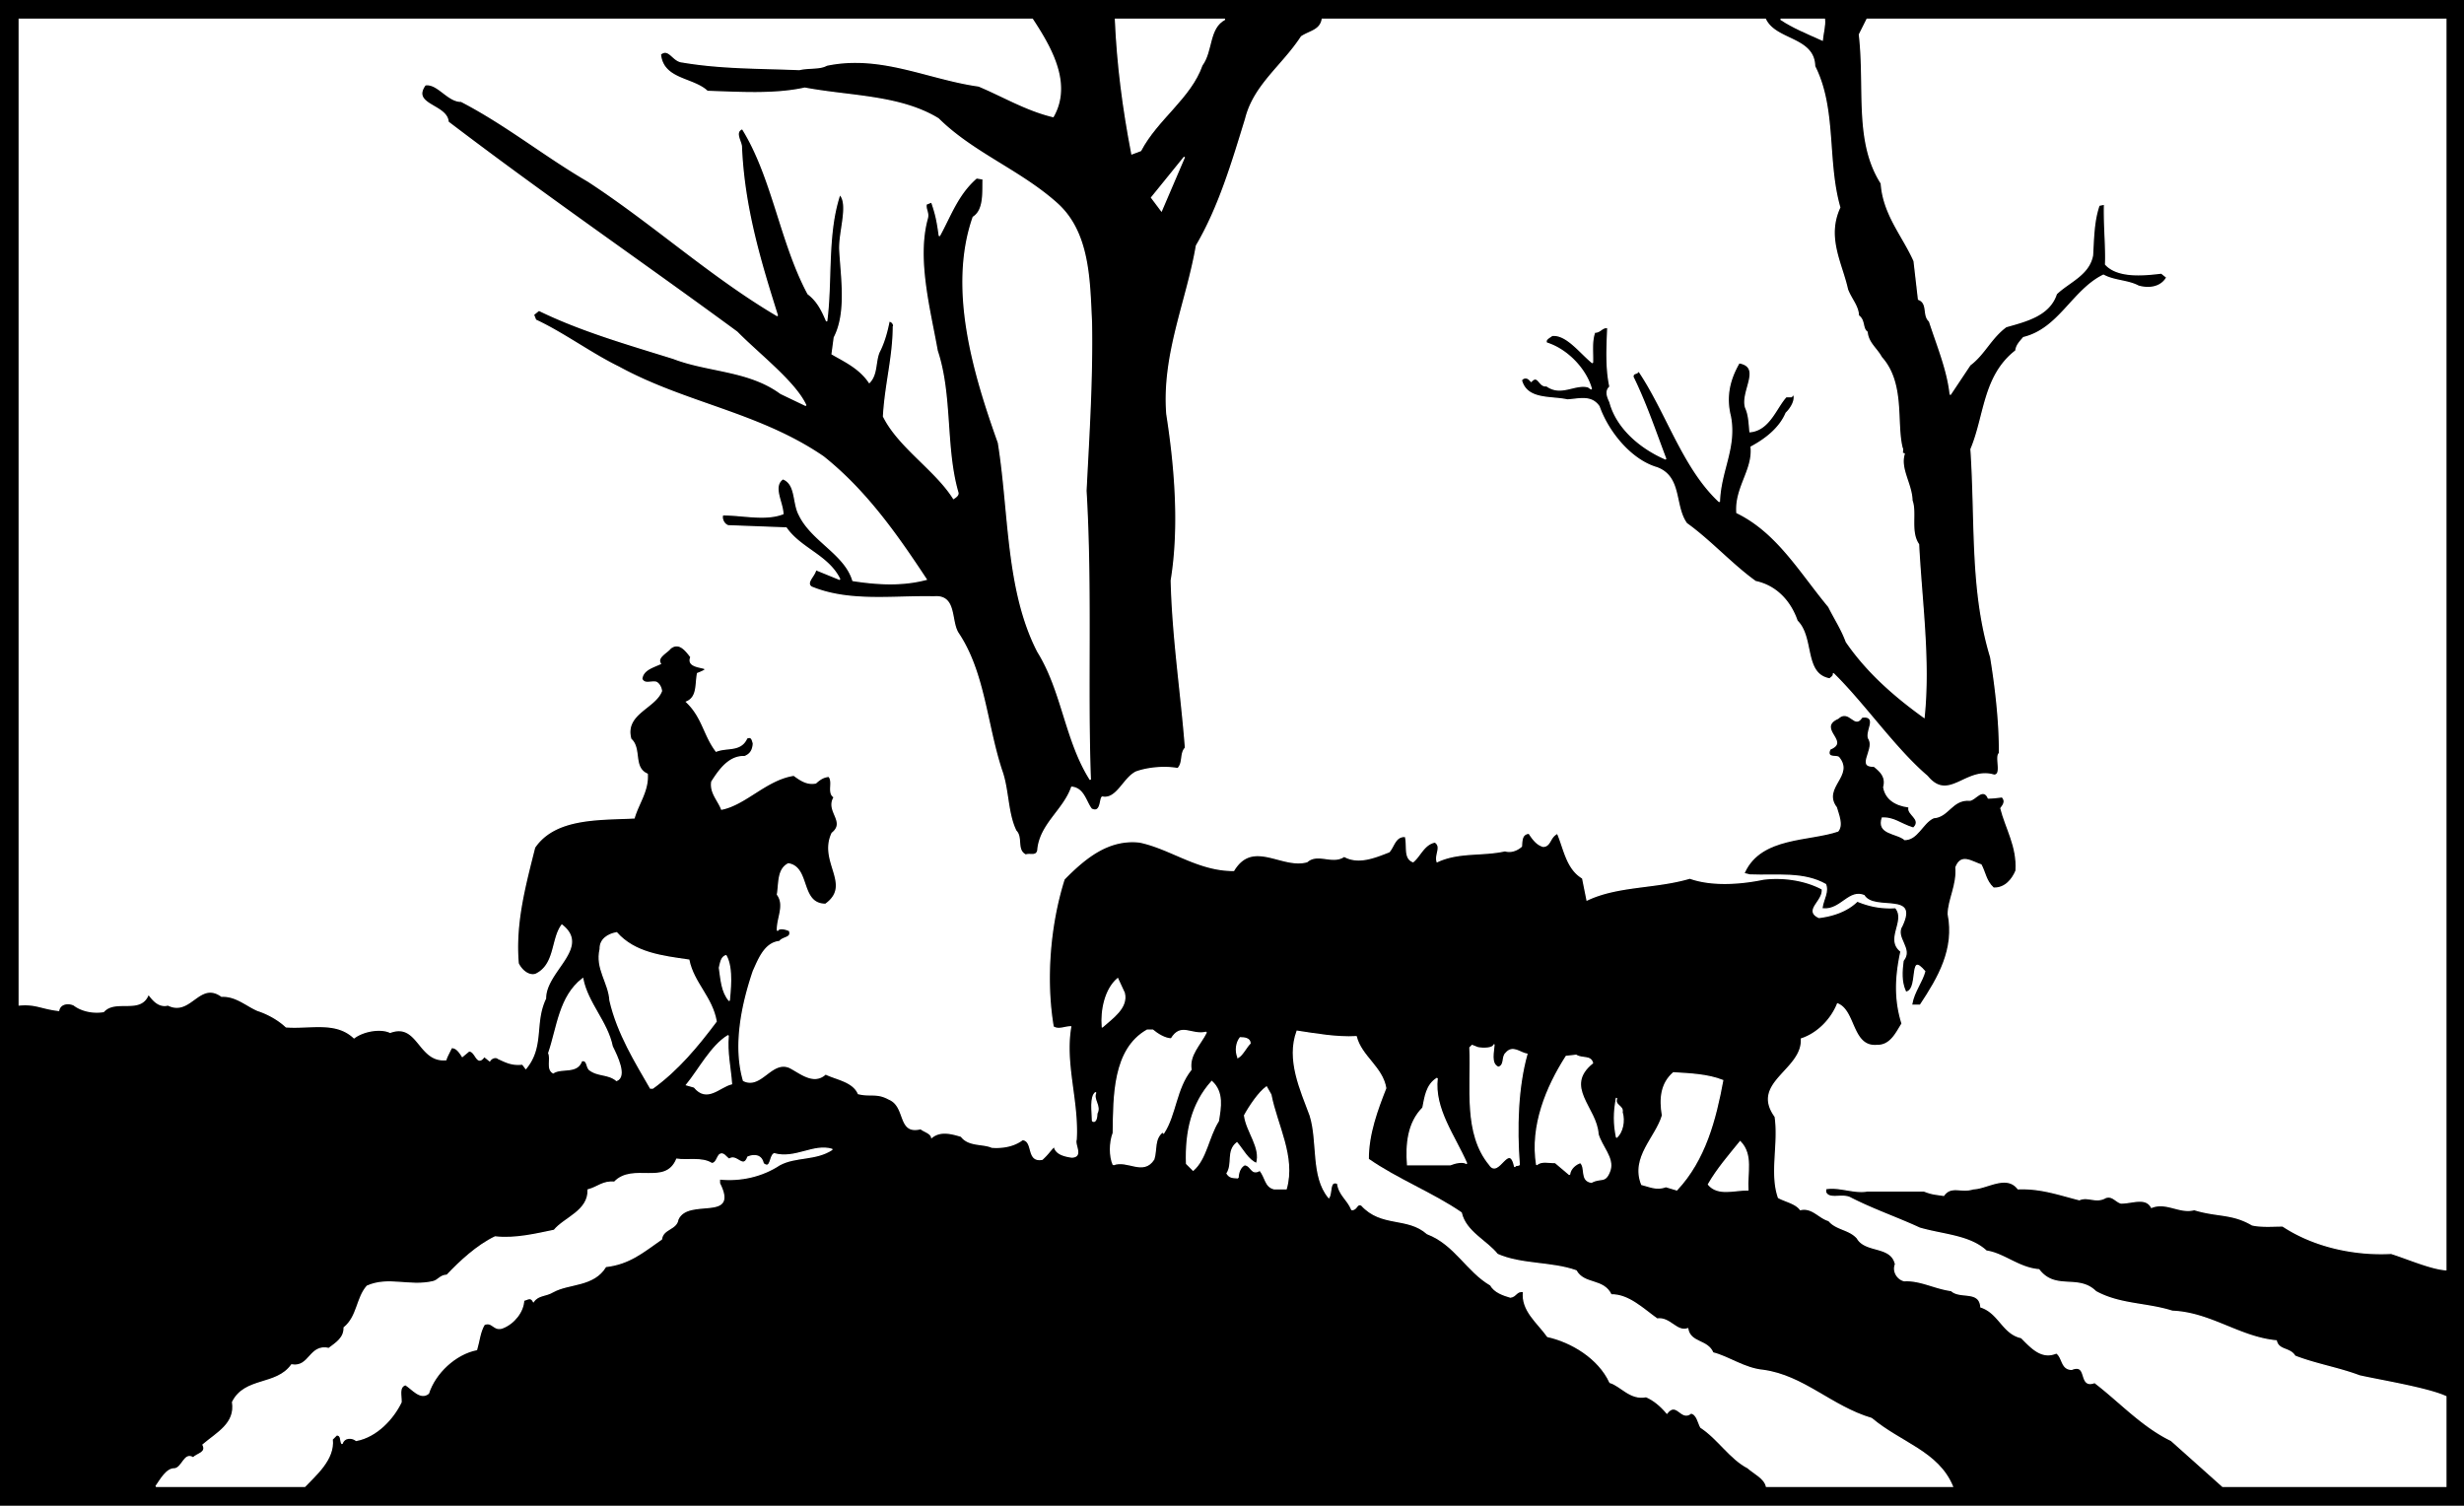 <svg xmlns="http://www.w3.org/2000/svg" width="225.218" height="137.62"><rect width="100%" height="100%" fill="#808080" stroke="none"/><path d="M225.158.06H.06v137.5h225.098V.06"/><path fill="none" stroke="#000" stroke-linecap="square" stroke-miterlimit="2" stroke-width=".12" d="M225.158.06H.06v137.5h225.098Zm0 0"/><path fill="#fff" d="M203.158 135.857h20.402v-8.2c-1.656-.769-6.164-1.5-7.902-1.898-1.903-.719-3.977-1.054-5.899-1.8-.43-.766-1.492-.489-1.699-1.399-3.379-.32-6.012-2.563-9.5-2.703-2.39-.754-4.797-.586-7-1.797-1.605-1.59-3.68-.02-5.2-2-1.84-.148-3.238-1.492-4.8-1.703-1.52-1.414-3.926-1.469-6.102-2.098-2.023-.941-4.32-1.722-6.398-2.8-.777-.325-1.898.238-2.2-.5v-.301c1.141-.25 2.653.422 3.798.199h5.203c.71.277.933.277 1.797.402.703-.965 1.601-.234 2.703-.601 1.25-.028 3.043-1.371 4.097 0 2.079-.082 3.762.535 5.602 1 .79-.356 1.52.316 2.398-.2.633-.21.91.348 1.403.5 1.02.016 2.254-.597 2.797.399 1.359-.55 2.593.57 3.902.203 2.105.648 3.45.312 5.3 1.398.895.2 2.012.09 2.798.102 2.855 1.89 6.55 2.676 9.902 2.5 1.465.457 3.621 1.406 5 1.5V1.76h-52.902l-.7 1.398c.563 4.953-.445 9.77 2 13.601.188 2.832 1.98 4.793 3 7.098l.403 3.5c.93.355.37 1.473 1 2 .715 2.219 1.664 4.457 1.898 6.703l1.801-2.703c1.328-.996 1.887-2.453 3.3-3.5 1.833-.52 3.962-1.027 4.598-3 1.157-1.106 2.95-1.723 3.301-3.5.094-1.527.094-3.149.602-4.598l.5-.101c-.055 1.828.168 4.015.097 5.5 1.137 1.257 3.602.976 5.102.8l.5.399c-.547.953-1.664 1.066-2.602.8-.968-.519-2.199-.46-3.199-1-2.808 1.38-4.039 4.907-7.3 5.7-.325.383-.66.719-.7 1.203-2.984 2.316-2.816 5.957-4.101 9 .445 6.7-.059 12.86 1.8 19 .438 2.652.829 5.957.801 8.797-.422.293.309 2.004-.5 2-2.554-.781-4.12 2.523-6.101.101-2.95-2.507-5.805-6.68-8.598-9.398.106.254-.23.367-.3.5-2.45-.414-1.442-3.773-3-5.3-.571-1.665-1.802-3.177-3.802-3.602-2.144-1.536-4.16-3.774-6.3-5.301-1.164-1.61-.434-4.242-2.7-5.098-2.44-.71-4.511-3.344-5.3-5.601-.723-1.047-1.844-.653-2.899-.598-1.465-.336-3.703.055-4.199-1.8.16-.274.496-.274.7-.102l.198.199c.66-.707.715.527 1.403.402 1.328.965 2.562-.21 3.797.098l.3.203c-.472-1.746-2.152-3.594-4.097-4.203-.184-.34.265-.508.5-.7 1.332-.144 2.566 1.59 3.699 2.5.043-.91-.125-1.917.2-2.8.515.043.683-.516 1.198-.399-.066 1.786-.18 3.633.2 5.399-.492.418-.157 1.035 0 1.402.629 2.375 2.812 4.223 5.101 5.2-.945-2.489-1.785-5.008-3-7.5-.015-.477.43-.196.5-.602 2.563 3.766 4.074 8.918 7.399 12 .093-2.86 1.547-4.93 1-7.797-.461-1.836-.067-3.406.8-4.902 2.157.379.141 2.617.602 4.101.32.7.32 1.485.398 2.2 1.774-.157 2.387-2.227 3.301-3.2h.5a.396.396 0 0 1 .2-.199c.18.5-.211 1.227-.7 1.7-.578 1.374-1.863 2.382-3.199 3.097.215 2.086-1.465 3.71-1.3 6 3.698 1.797 5.769 5.437 8.398 8.601.508 1.036 1.18 2.047 1.601 3.2 1.82 2.652 4.227 4.836 7.102 6.902.543-5.258-.242-10.633-.5-15.8-.805-1.16-.192-2.895-.602-4-.035-1.528-1.156-2.93-.699-4.302-.348.086-.066-.363-.2-.5-.593-2.328.247-5.91-1.902-8.3-.43-.801-1.21-1.305-1.3-2.301-.473-.348-.192-1.078-.797-1.5-.012-.867-.684-1.54-1-2.399-.524-2.386-1.98-4.738-.703-7.5-1.219-4.238-.325-9-2.297-12.898-.043-2.652-3.57-2.32-4.5-4.3h-40.5c-.18 1.027-1.13 1.09-1.903 1.597-1.75 2.684-4.324 4.418-5.097 7.5-1.188 3.863-2.418 8.062-4.5 11.601-.887 5.141-3.125 9.958-2.703 15.399.754 4.805 1.199 10.351.402 15.203.125 5.172.91 10.266 1.3 15.297-.503.516-.167 1.355-.702 1.902-1.145-.21-2.657-.101-3.797.301-1.156.55-1.77 2.566-3.102 2.297-.238.101-.07 1.559-1 1.101-.523-.664-.691-1.894-1.8-2-.739 2.122-2.926 3.41-3.098 5.801-.164.578-.723.239-1.102.399-.91-.438-.293-1.614-.898-2.2-.793-1.597-.684-3.78-1.301-5.5-1.398-4.218-1.566-8.98-4-12.601-.703-1.137-.14-3.488-2.2-3.297-3.765-.082-7.741.535-11.202-.902-.57-.41.324-1.028.402-1.598l2.2.898c-1.048-2.175-3.567-2.789-4.9-4.699l-5.3-.199c-.422-.133-.644-.691-.5-1 1.703-.027 3.887.531 5.5-.102-.047-1.101-.996-2.503 0-3.199 1.242.473.906 2.207 1.5 3.301 1.14 2.379 4.168 3.555 4.898 6 2.293.356 4.532.469 6.7-.102-2.727-4.136-5.528-8.109-9.399-11.199-5.87-4.023-12.593-4.863-18.699-8.199-2.574-1.258-5.039-3.105-7.602-4.3l-.199-.5.5-.403c3.832 1.875 8.145 3.105 12.301 4.402 3.18 1.223 6.875 1.055 9.8 3.2l2.298 1.101c-.97-2.125-4.27-4.644-6.297-6.703-8.781-6.453-17.461-12.39-26.403-19.2-.078-1.59-3.437-1.534-2.097-3.398 1.125-.207 2.078 1.528 3.297 1.5 4.156 2.157 7.574 4.957 11.601 7.301 5.938 3.871 11.258 8.742 17.301 12.297-1.562-4.953-3.074-9.938-3.3-15.5-.055-.484-.669-1.324.1-1.598 2.759 4.418 3.485 10.41 6 15.098.845.629 1.294 1.527 1.7 2.5.488-3.719-.016-7.973 1.2-11.598.859.88-.036 3.344 0 5 .132 2.543.69 5.793-.5 8.098l-.2 1.5c1.168.676 2.512 1.289 3.398 2.601.735-.75.512-1.925.903-2.8.449-.864.73-1.926.898-2.801.336-.02.504.426.399.5-.008 2.781-.735 5.3-.899 8.203 1.395 2.813 4.754 4.883 6.399 7.5.148-.098.43-.266.402-.5-1.207-4.133-.535-8.89-1.902-13-.649-3.676-1.934-8.379-.899-12.102.14-.535-.195-.816-.101-1.3l.5-.2c.414 1.188.523 1.805.703 3.102.996-1.8 1.668-3.816 3.398-5.3l.602.097c-.035 1.219.133 2.844-.903 3.5-2.27 6.512.028 14.238 2.301 20.602 1.032 6.347.696 13.46 3.602 19.101 2.246 3.598 2.527 8.137 4.797 11.7-.313-8.38.136-17.286-.399-26.403.254-5.05.59-10.09.5-15.398-.187-3.875-.187-8.243-3.199-10.899-3.375-3-7.629-4.57-10.8-7.703-3.493-2.129-8.028-2.016-12.2-2.797-2.773.613-6.023.387-8.902.297-1.32-1.254-4.063-1.031-4.297-3.398.793-.657 1.129.632 2 .699 3.555.605 7.027.55 10.699.699.918-.207 1.871-.04 2.5-.398 4.969-1.04 9.281 1.257 13.898 1.898 2.215.926 4.344 2.215 6.801 2.8 1.742-3.05-.273-6.413-1.898-8.898H1.759v90.098c1.52-.137 1.996.312 3.602.5.129-.637.86-.75 1.398-.5.692.535 1.754.758 2.7.602 1.128-1.243 3.421.269 4.101-1.602.273.3.836 1.254 1.8 1 2.06 1.039 2.84-2.266 4.9-.797 1.304-.07 2.312.883 3.3 1.297.8.258 1.809.762 2.598 1.5 2.238.16 4.53-.57 6.203 1 .906-.672 2.472-.898 3.297-.5 2.593-.957 2.593 2.738 5.101 2.5.012-.152.348-.77.5-1.098.465-.062.801.496 1 .801l.602-.5c.652-.027.71 1.484 1.398.5l.5.399c.156-.254.547-.422.801-.2.64.282 1.203.617 2.2.5l.3.399c1.672-2.02.719-4.145 1.8-6.399-.019-2.508 4.126-4.636 1.5-6.699-.956 1.281-.566 3.633-2.402 4.5-.628.195-1.3-.363-1.597-1-.32-3.676.633-7.148 1.5-10.601 1.879-2.762 5.91-2.54 9.097-2.7.395-1.351 1.293-2.472 1.2-4-1.364-.601-.524-2.336-1.5-3.199-.649-2.328 2.207-2.832 2.8-4.402-.03-.278-.199-.672-.5-.801-.484-.094-1.043.242-1.3-.297.09-.86 1.039-1.086 1.703-1.402-.383-.578.625-1.028.898-1.399.79-.636 1.406.149 1.899.801-.602 1.309 2.699.691.601 1.5-.195.984.028 2.16-1 2.598 1.477 1.41 1.586 3.035 2.7 4.5 1.015-.403 2.246.047 2.8-1.2.453-.21.512.18.602.5-.035.52-.203.97-.801 1.2-1.418-.063-2.313 1.226-3 2.3-.152.997.574 1.668.898 2.5 2.196-.437 4.102-2.734 6.602-3.101.578.422 1.195.871 2 .703.371-.336.707-.562 1.2-.601.46.488-.157 1.554.5 1.898-.825 1.277 1.136 2.23-.2 3.3-1.242 2.626 1.895 4.7-.602 6.5-2.375-.011-1.425-3.37-3.398-3.698-.992.496-.824 1.785-1 2.8.734 1-.05 2.176 0 3.301.176-.34.848-.117 1.098 0 .254.723-.586.555-.899 1-1.367.117-1.93 1.684-2.398 2.7-1.043 3.07-1.828 6.824-.903 10 1.598.8 2.547-1.887 4.2-1.2.98.488 2.21 1.61 3.3.598 1.04.504 2.497.672 3 1.8 1.122.274 1.68-.117 2.801.5 1.621.668.781 3.247 2.899 2.7.293.265.91.379 1 .8.804-.648 1.812-.367 2.703-.101.676.91 1.965.629 2.797 1 1.074.078 2.082-.145 2.8-.7 1.07.106.344 2.067 1.801 1.802.559-.52.613-.688 1.102-1.2.129.735.969.903 1.597 1 1.051-.039.211-1.105.403-1.601.203-3.535-1.086-6.895-.5-10.301-.531-.008-1.09.328-1.602 0-.722-4.266-.328-9.305 1-13.5 1.977-2.02 4.102-3.703 6.899-3.398 2.859.593 5.324 2.609 8.601 2.601 1.762-2.906 4.395-.16 6.7-.8 1-.872 2.343.25 3.402-.5 1.293.75 2.863.077 4.097-.403.446-.473.555-1.48 1.5-1.398.23.812-.16 1.988.7 2.3.652-.535.988-1.601 2-1.8.668.425-.004 1.152.203 1.8 1.976-.93 4.105-.535 6.199-1 .594.184 1.152-.097 1.5-.402.047-.477-.012-1.148.7-1.2.355.555.745 1.06 1.3 1.2.68-.031.566-.871 1.3-1.2.61 1.395.833 3.243 2.298 4.102l.402 2c2.84-1.347 6.254-1.066 9.398-2 1.954.707 4.582.54 6.7.098 1.75-.23 3.82.05 5.402.902.152 1.11-1.695 1.95-.3 2.598 1.183-.145 2.527-.54 3.5-1.5 1.097.457 2.218.684 3.5.602 1.015 1.199-.946 2.882.5 4-.493 2.242-.606 4.367.1 6.601-.538.848-1.042 2.024-2.3 2-2.324.192-1.988-3.168-3.602-3.8-.57 1.417-1.804 2.702-3.3 3.199.152 2.863-4.664 3.984-2.399 7.101.367 2.485-.472 5.172.301 7.399.625.347 1.578.515 2 1.101 1.09-.25 1.707.758 2.598 1 .675.824 1.851.766 2.601 1.598.762 1.355 3.114.625 3.5 2.402-.273.633.176 1.36.801 1.5 1.445-.086 2.79.7 4.3.899.786.753 2.579-.086 2.7 1.5 1.672.539 2.008 2.445 3.7 2.8.882.875 1.835 1.996 3.198 1.399.598.375.43 1.492 1.403 1.5 1.547-.621.594 1.785 2.097 1.199 2.247 1.707 4.32 4.004 7 5.3l4.7 4.2"/><path fill="none" stroke="#fff" stroke-linecap="square" stroke-miterlimit="2" stroke-width=".12" d="M203.158 135.857h20.402v-8.2c-1.656-.769-6.164-1.5-7.902-1.898-1.903-.719-3.977-1.054-5.899-1.8-.43-.766-1.492-.489-1.699-1.399-3.379-.32-6.012-2.563-9.5-2.703-2.39-.754-4.797-.586-7-1.797-1.605-1.59-3.68-.02-5.2-2-1.84-.148-3.238-1.492-4.8-1.703-1.52-1.414-3.926-1.469-6.102-2.098-2.023-.941-4.32-1.722-6.398-2.8-.777-.325-1.898.238-2.2-.5v-.301c1.141-.25 2.653.422 3.798.199h5.203c.71.277.933.277 1.797.402.703-.965 1.601-.234 2.703-.601 1.25-.028 3.043-1.371 4.097 0 2.079-.082 3.762.535 5.602 1 .79-.356 1.52.316 2.398-.2.633-.21.91.348 1.403.5 1.02.016 2.254-.597 2.797.399 1.359-.55 2.593.57 3.902.203 2.105.648 3.45.312 5.3 1.398.895.2 2.012.09 2.798.102 2.855 1.89 6.55 2.676 9.902 2.5 1.465.457 3.621 1.406 5 1.5V1.76h-52.902l-.7 1.398c.563 4.953-.445 9.77 2 13.601.188 2.832 1.98 4.793 3 7.098l.403 3.5c.93.355.37 1.473 1 2 .715 2.219 1.664 4.457 1.898 6.703l1.801-2.703c1.328-.996 1.887-2.453 3.3-3.5 1.833-.52 3.962-1.027 4.598-3 1.157-1.106 2.95-1.723 3.301-3.5.094-1.527.094-3.149.602-4.598l.5-.101c-.055 1.828.168 4.015.097 5.5 1.137 1.257 3.602.976 5.102.8l.5.399c-.547.953-1.664 1.066-2.602.8-.968-.519-2.199-.46-3.199-1-2.808 1.38-4.039 4.907-7.3 5.7-.325.383-.66.719-.7 1.203-2.984 2.316-2.816 5.957-4.101 9 .445 6.7-.059 12.86 1.8 19 .438 2.652.829 5.957.801 8.797-.422.293.309 2.004-.5 2-2.554-.781-4.12 2.523-6.101.101-2.95-2.507-5.805-6.68-8.598-9.398.106.254-.23.367-.3.5-2.45-.414-1.442-3.773-3-5.3-.571-1.665-1.802-3.177-3.802-3.602-2.144-1.536-4.16-3.774-6.3-5.301-1.164-1.61-.434-4.242-2.7-5.098-2.44-.71-4.511-3.344-5.3-5.601-.723-1.047-1.844-.653-2.899-.598-1.465-.336-3.703.055-4.199-1.8.16-.274.496-.274.7-.102l.198.199c.66-.707.715.527 1.403.402 1.328.965 2.562-.21 3.797.098l.3.203c-.472-1.746-2.152-3.594-4.097-4.203-.184-.34.265-.508.5-.7 1.332-.144 2.566 1.59 3.699 2.5.043-.91-.125-1.917.2-2.8.515.043.683-.516 1.198-.399-.066 1.786-.18 3.633.2 5.399-.492.418-.157 1.035 0 1.402.629 2.375 2.812 4.223 5.101 5.2-.945-2.489-1.785-5.008-3-7.5-.015-.477.43-.196.5-.602 2.563 3.765 4.074 8.918 7.399 12 .093-2.86 1.547-4.93 1-7.797-.461-1.836-.067-3.406.8-4.902 2.157.379.141 2.617.602 4.101.32.7.32 1.485.398 2.2 1.774-.157 2.387-2.227 3.301-3.2h.5a.396.396 0 0 1 .2-.199c.18.5-.211 1.227-.7 1.7-.578 1.374-1.863 2.382-3.199 3.097.215 2.086-1.465 3.71-1.3 6 3.698 1.797 5.769 5.437 8.398 8.601.508 1.036 1.18 2.047 1.601 3.2 1.82 2.652 4.227 4.836 7.102 6.902.543-5.258-.242-10.633-.5-15.8-.805-1.16-.192-2.895-.602-4-.035-1.528-1.156-2.93-.699-4.302-.348.086-.066-.363-.2-.5-.593-2.328.247-5.91-1.902-8.3-.43-.801-1.21-1.305-1.3-2.301-.473-.348-.192-1.078-.797-1.5-.012-.867-.684-1.54-1-2.399-.524-2.386-1.98-4.738-.703-7.5-1.219-4.238-.325-9-2.297-12.898-.043-2.652-3.57-2.32-4.5-4.3h-40.5c-.18 1.027-1.13 1.09-1.903 1.597-1.75 2.683-4.324 4.418-5.097 7.5-1.188 3.863-2.418 8.062-4.5 11.601-.887 5.141-3.125 9.957-2.703 15.399.754 4.805 1.199 10.351.402 15.203.125 5.172.91 10.266 1.3 15.297-.503.515-.167 1.355-.702 1.902-1.145-.21-2.657-.101-3.797.301-1.156.55-1.77 2.566-3.102 2.297-.238.101-.07 1.558-1 1.101-.523-.664-.691-1.894-1.8-2-.739 2.122-2.926 3.41-3.098 5.801-.164.578-.723.238-1.102.399-.91-.438-.293-1.614-.898-2.2-.793-1.597-.684-3.78-1.301-5.5-1.398-4.218-1.566-8.98-4-12.601-.703-1.137-.14-3.488-2.2-3.297-3.765-.082-7.741.535-11.202-.902-.57-.41.324-1.028.402-1.598l2.2.898c-1.048-2.175-3.567-2.789-4.9-4.699l-5.3-.199c-.422-.133-.644-.691-.5-1 1.703-.027 3.887.531 5.5-.102-.047-1.101-.996-2.503 0-3.199 1.242.473.906 2.207 1.5 3.301 1.14 2.379 4.168 3.555 4.898 6 2.293.355 4.532.469 6.7-.102-2.727-4.136-5.528-8.109-9.399-11.199-5.87-4.023-12.593-4.863-18.699-8.199-2.574-1.258-5.039-3.105-7.602-4.3l-.199-.5.5-.403c3.832 1.875 8.145 3.105 12.301 4.402 3.18 1.223 6.875 1.055 9.8 3.2l2.298 1.101c-.97-2.125-4.27-4.645-6.297-6.703-8.781-6.453-17.461-12.39-26.403-19.2-.078-1.59-3.437-1.535-2.097-3.398 1.125-.207 2.078 1.528 3.297 1.5 4.156 2.156 7.574 4.957 11.601 7.301 5.938 3.871 11.258 8.742 17.301 12.297-1.562-4.953-3.074-9.938-3.3-15.5-.055-.485-.669-1.324.1-1.598 2.759 4.418 3.485 10.41 6 15.098.845.629 1.294 1.527 1.7 2.5.488-3.719-.016-7.973 1.2-11.598.859.88-.036 3.344 0 5 .132 2.543.69 5.793-.5 8.098l-.2 1.5c1.168.676 2.512 1.289 3.398 2.601.735-.75.512-1.925.903-2.8.449-.864.73-1.926.898-2.801.336-.02.504.426.399.5-.008 2.781-.735 5.3-.899 8.203 1.395 2.812 4.754 4.883 6.399 7.5.148-.098.43-.266.402-.5-1.207-4.133-.535-8.89-1.902-13-.649-3.676-1.934-8.379-.899-12.102.14-.535-.195-.816-.101-1.3l.5-.2c.414 1.188.523 1.805.703 3.102.996-1.8 1.668-3.816 3.398-5.3l.602.097c-.035 1.219.133 2.844-.903 3.5-2.27 6.512.028 14.238 2.301 20.601 1.032 6.348.696 13.461 3.602 19.102 2.246 3.598 2.527 8.137 4.797 11.7-.313-8.38.136-17.286-.399-26.403.254-5.05.59-10.09.5-15.399-.187-3.875-.187-8.242-3.199-10.898-3.375-3-7.629-4.57-10.8-7.703-3.493-2.129-8.028-2.016-12.2-2.797-2.773.613-6.023.387-8.902.297-1.32-1.254-4.063-1.031-4.297-3.399.793-.656 1.129.633 2 .7 3.555.605 7.027.55 10.699.699.918-.207 1.871-.04 2.5-.399 4.969-1.039 9.281 1.258 13.898 1.899 2.215.926 4.344 2.215 6.801 2.8 1.742-3.05-.273-6.413-1.898-8.898H1.759v90.098c1.52-.137 1.996.312 3.602.5.129-.637.86-.75 1.398-.5.692.535 1.754.758 2.7.601 1.128-1.242 3.421.27 4.101-1.601.273.3.836 1.254 1.8 1 2.06 1.039 2.84-2.266 4.9-.797 1.304-.07 2.312.883 3.3 1.297.8.258 1.809.762 2.598 1.5 2.238.16 4.53-.57 6.203 1 .906-.672 2.472-.899 3.297-.5 2.593-.957 2.593 2.738 5.101 2.5.012-.152.348-.77.5-1.098.465-.062.801.496 1 .801l.602-.5c.652-.027.71 1.484 1.398.5l.5.398c.156-.253.547-.421.801-.199.64.281 1.203.617 2.2.5l.3.399c1.672-2.02.719-4.145 1.8-6.399-.019-2.508 4.126-4.637 1.5-6.699-.956 1.281-.566 3.633-2.402 4.5-.628.195-1.3-.363-1.597-1-.32-3.676.633-7.148 1.5-10.602 1.879-2.761 5.91-2.539 9.097-2.699.395-1.351 1.293-2.472 1.2-4-1.364-.601-.524-2.336-1.5-3.199-.649-2.328 2.207-2.832 2.8-4.402-.03-.278-.199-.672-.5-.801-.484-.094-1.043.242-1.3-.297.09-.86 1.039-1.086 1.703-1.402-.383-.578.625-1.028.898-1.399.79-.637 1.406.149 1.899.801-.602 1.309 2.699.691.601 1.5-.195.984.028 2.16-1 2.598 1.477 1.41 1.586 3.035 2.7 4.5 1.015-.403 2.246.047 2.8-1.2.453-.21.512.18.602.5-.035.52-.203.97-.801 1.2-1.418-.063-2.313 1.226-3 2.3-.152.997.574 1.668.898 2.5 2.196-.437 4.102-2.734 6.602-3.101.578.422 1.195.871 2 .703.371-.336.707-.563 1.2-.602.46.489-.157 1.555.5 1.899-.825 1.277 1.136 2.23-.2 3.3-1.242 2.626 1.895 4.7-.602 6.5-2.375-.011-1.425-3.37-3.398-3.699-.992.497-.824 1.786-1 2.801.734 1-.05 2.176 0 3.301.176-.34.848-.117 1.098 0 .254.723-.586.555-.899 1-1.367.117-1.93 1.684-2.398 2.7-1.043 3.07-1.828 6.823-.903 10 1.598.8 2.547-1.888 4.2-1.2.98.488 2.21 1.61 3.3.598 1.04.504 2.497.672 3 1.8 1.122.274 1.68-.117 2.801.5 1.621.668.781 3.247 2.899 2.7.293.265.91.379 1 .8.804-.648 1.812-.367 2.703-.101.676.91 1.965.629 2.797 1 1.074.078 2.082-.145 2.8-.7 1.07.106.344 2.067 1.801 1.801.559-.52.613-.687 1.102-1.199.129.735.969.903 1.597 1 1.051-.039.211-1.105.403-1.601.203-3.536-1.086-6.895-.5-10.301-.531-.008-1.09.328-1.602 0-.722-4.266-.328-9.305 1-13.5 1.977-2.02 4.102-3.703 6.899-3.399 2.859.594 5.324 2.61 8.601 2.602 1.762-2.906 4.395-.16 6.7-.8 1-.872 2.343.25 3.402-.5 1.293.75 2.863.077 4.097-.403.446-.473.555-1.48 1.5-1.399.23.813-.16 1.989.7 2.301.652-.535.988-1.601 2-1.8.668.425-.004 1.152.203 1.8 1.976-.93 4.105-.535 6.199-1 .594.184 1.152-.097 1.5-.402.047-.477-.012-1.149.7-1.2.355.555.745 1.06 1.3 1.2.68-.031.566-.871 1.3-1.2.61 1.395.833 3.243 2.298 4.102l.402 2c2.84-1.347 6.254-1.066 9.398-2 1.954.707 4.582.54 6.7.098 1.75-.23 3.82.05 5.402.902.152 1.11-1.695 1.95-.3 2.598 1.183-.145 2.527-.54 3.5-1.5 1.097.457 2.218.683 3.5.601 1.015 1.2-.946 2.883.5 4-.493 2.243-.606 4.368.1 6.602-.538.848-1.042 2.023-2.3 2-2.324.191-1.988-3.168-3.602-3.8-.57 1.417-1.804 2.702-3.3 3.198.152 2.864-4.664 3.985-2.399 7.102.367 2.484-.472 5.172.301 7.398.625.348 1.578.516 2 1.102 1.09-.25 1.707.758 2.598 1 .675.824 1.851.766 2.601 1.598.762 1.355 3.114.625 3.5 2.402-.273.633.176 1.36.801 1.5 1.445-.086 2.79.7 4.3.898.786.754 2.579-.085 2.7 1.5 1.672.54 2.008 2.446 3.7 2.801.882.875 1.835 1.996 3.198 1.399.598.375.43 1.492 1.403 1.5 1.547-.621.594 1.785 2.097 1.199 2.247 1.707 4.32 4.004 7 5.3zm0 0"/><path fill="#fff" d="M27.86 135.857c.927-.988 2.72-2.473 2.5-4.297l.4-.402c.491-.016.323.547.5.8.214-.648.94-.59 1.3-.3 1.883-.348 3.395-2.028 4.098-3.5.023-.598-.254-1.383.402-1.598.629.383 1.36 1.39 2.098.797.605-1.871 2.453-3.606 4.402-4 .234-.781.29-1.621.7-2.297.765-.332.878.621 1.698.297 1.028-.406 1.868-1.469 1.903-2.5.36-.09.636-.371.898.101.469-.64 1.082-.472 1.801-.898 1.465-.805 3.707-.469 4.8-2.3 2.153-.24 3.387-1.305 5.098-2.5.137-.99 1.368-.876 1.5-1.802.934-2.097 5.579.254 3.801-3.3v-.399c1.946.2 3.906-.246 5.5-1.3 1.488-.797 3.278-.403 4.801-1.399-1.691-.516-3.371.938-5.3.398-.423.204-.255 1.493-1 .899-.15-.75-.766-.863-1.4-.598-.429 1.192-1.046-.32-1.702.2-.297-.13-.52-.688-.899-.399-.238.27-.293.777-.699.797-.883-.582-2.281-.246-3.2-.399-1.042 2.504-4.01.32-5.702 2.102-1.051-.102-1.5.46-2.399.7.059 1.945-2.18 2.558-3.101 3.698-1.543.317-3.559.82-5.399.602-1.633.781-3.199 2.234-4.398 3.5-.653.023-.762.473-1.301.598-2.148.488-4.055-.461-6 .402-.965 1.094-.855 2.777-2.102 3.797.016.937-.71 1.387-1.398 1.902-1.777-.402-1.723 1.781-3.402 1.5-1.399 1.961-4.254 1.121-5.399 3.399.305 1.976-1.433 2.816-2.699 3.902.371.762-.582.82-.902 1.2-.801-.548-.97.91-1.7 1-.722-.036-1.285 1-1.699 1.597h13.602"/><path fill="none" stroke="#fff" stroke-linecap="square" stroke-miterlimit="2" stroke-width=".12" d="M27.86 135.857c.927-.988 2.72-2.473 2.5-4.297l.4-.402c.491-.016.323.547.5.8.214-.648.94-.59 1.3-.3 1.883-.348 3.395-2.028 4.098-3.5.023-.598-.254-1.383.402-1.598.629.383 1.36 1.39 2.098.797.605-1.871 2.453-3.606 4.402-4 .234-.781.29-1.621.7-2.297.765-.332.878.621 1.698.297 1.028-.406 1.868-1.469 1.903-2.5.36-.09.636-.371.898.101.469-.64 1.082-.472 1.801-.898 1.465-.805 3.707-.469 4.8-2.3 2.153-.24 3.387-1.305 5.098-2.5.137-.99 1.368-.876 1.5-1.802.934-2.097 5.579.254 3.801-3.3v-.399c1.946.2 3.906-.246 5.5-1.3 1.488-.797 3.278-.403 4.801-1.399-1.691-.516-3.371.938-5.3.398-.423.204-.255 1.493-1 .899-.15-.75-.766-.863-1.4-.598-.429 1.192-1.046-.32-1.702.2-.297-.13-.52-.688-.899-.399-.238.27-.293.777-.699.797-.883-.582-2.281-.246-3.2-.399-1.042 2.504-4.01.32-5.702 2.102-1.051-.102-1.5.46-2.399.7.059 1.945-2.18 2.558-3.101 3.698-1.543.317-3.559.82-5.399.602-1.633.781-3.199 2.234-4.398 3.5-.653.023-.762.473-1.301.598-2.148.488-4.055-.461-6 .402-.965 1.094-.855 2.777-2.102 3.797.016.937-.71 1.387-1.398 1.902-1.777-.402-1.723 1.781-3.402 1.5-1.399 1.961-4.254 1.121-5.399 3.399.305 1.976-1.433 2.816-2.699 3.902.371.762-.582.82-.902 1.2-.801-.548-.97.91-1.7 1-.722-.036-1.285 1-1.699 1.597zm0 0"/><path fill="#fff" d="M50.56 98.06c.793-.516 2.195.098 2.598-1.102.547-.144.437.528.703.801.797.625 1.695.344 2.5 1 .93-.375.035-2.222-.403-3.101-.46-2.258-2.253-3.938-2.699-6.2-2.129 1.645-2.297 4.446-3.101 6.801.246.555-.203 1.453.402 1.801"/><path fill="none" stroke="#fff" stroke-linecap="square" stroke-miterlimit="2" stroke-width=".12" d="M50.56 98.06c.793-.516 2.195.098 2.598-1.102.547-.144.437.528.703.801.797.625 1.695.344 2.5 1 .93-.375.035-2.222-.403-3.101-.46-2.258-2.253-3.938-2.699-6.2-2.129 1.645-2.297 4.446-3.101 6.801.246.555-.203 1.453.402 1.801zm0 0"/><path fill="#fff" d="M55.76 91.458c.69 3.004 2.37 5.692 3.698 8h.2c2.336-1.691 4.129-3.875 5.8-6.101-.382-2.2-2.062-3.485-2.5-5.598-2.421-.351-4.941-.633-6.597-2.5-.75.133-1.535.582-1.5 1.5-.426 1.77.804 3.055.898 4.7"/><path fill="none" stroke="#fff" stroke-linecap="square" stroke-miterlimit="2" stroke-width=".12" d="M55.76 91.458c.69 3.004 2.37 5.692 3.698 8h.2c2.336-1.691 4.129-3.875 5.8-6.101-.382-2.2-2.062-3.485-2.5-5.598-2.421-.351-4.941-.633-6.597-2.5-.75.133-1.535.582-1.5 1.5-.426 1.77.804 3.055.898 4.7zm0 0"/><path fill="#fff" d="M63.458 99.357c1.168 1.433 2.29-.02 3.403-.297-.106-1.46-.442-2.86-.301-4.402-1.543.925-2.66 3.109-3.8 4.5l.698.199"/><path fill="none" stroke="#fff" stroke-linecap="square" stroke-miterlimit="2" stroke-width=".12" d="M63.458 99.357c1.168 1.433 2.29-.02 3.403-.297-.106-1.46-.442-2.86-.301-4.402-1.543.925-2.66 3.109-3.8 4.5zm0 0"/><path fill="#fff" d="M66.658 91.458c.039-.636.375-2.93-.297-4.101-.446.105-.504.723-.602 1.101.156 1.079.211 2.196.899 3"/><path fill="none" stroke="#fff" stroke-linecap="square" stroke-miterlimit="2" stroke-width=".12" d="M66.658 91.458c.039-.636.375-2.93-.297-4.101-.446.105-.504.723-.602 1.101.156 1.079.211 2.196.899 3zm0 0"/><path fill="#fff" d="M99.86 102.458c.325.18.384-.378.4-.699.374-.687-.41-1.246-.102-1.902-.532.375-.309 1.773-.297 2.601"/><path fill="none" stroke="#fff" stroke-linecap="square" stroke-miterlimit="2" stroke-width=".12" d="M99.86 102.458c.325.18.384-.378.4-.699.374-.687-.41-1.246-.102-1.902-.532.375-.309 1.773-.297 2.601zm0 0"/><path fill="#fff" d="M100.76 93.857c.882-.793 2.34-1.746 2-3.098l-.602-1.3c-1.133.972-1.524 2.878-1.399 4.398"/><path fill="none" stroke="#fff" stroke-linecap="square" stroke-miterlimit="2" stroke-width=".12" d="M100.76 93.857c.882-.793 2.34-1.746 2-3.098l-.602-1.3c-1.133.972-1.524 2.878-1.399 4.398zm0 0"/><path fill="#fff" d="M101.76 106.458c1.28-.515 2.737.997 3.698-.5.274-.855-.008-1.863.801-2.5l.102.102c1.105-1.703 1.105-4.055 2.5-5.8-.219-1.337.844-2.29 1.398-3.403-1.394.332-2.289-.902-3.199.601-.547.008-1.273-.437-1.7-.8h-.5c-3.105 1.761-3.05 6.02-3.1 9.402-.34.871-.34 2.16 0 2.898"/><path fill="none" stroke="#fff" stroke-linecap="square" stroke-miterlimit="2" stroke-width=".12" d="M101.76 106.458c1.28-.515 2.737.997 3.698-.5.274-.855-.008-1.863.801-2.5l.102.102c1.105-1.703 1.105-4.055 2.5-5.8-.219-1.337.844-2.29 1.398-3.403-1.394.332-2.289-.902-3.199.601-.547.008-1.273-.437-1.7-.8h-.5c-3.105 1.761-3.05 6.02-3.1 9.402-.34.871-.34 2.16 0 2.898zm0 0"/><path fill="#fff" d="M101.958 1.76c.188 4.218.692 8.09 1.5 12.3l.801-.3c1.528-2.903 4.551-4.81 5.602-7.802.965-1.32.574-3.394 2.097-4.199h-10"/><path fill="none" stroke="#fff" stroke-linecap="square" stroke-miterlimit="2" stroke-width=".12" d="M101.958 1.76c.188 4.218.692 8.09 1.5 12.3l.801-.3c1.528-2.903 4.551-4.81 5.602-7.802.965-1.32.574-3.394 2.097-4.199zm0 0"/><path fill="#fff" stroke="#fff" stroke-linecap="square" stroke-miterlimit="2" stroke-width=".12" d="m106.158 19.26 2.101-4.903-3 3.703zm0 0"/><path fill="#fff" d="M109.06 106.958c1.207-1.07 1.375-3.03 2.3-4.5.196-1.218.473-2.617-.6-3.601-1.837 2.047-2.4 4.621-2.302 7.5l.602.601"/><path fill="none" stroke="#fff" stroke-linecap="square" stroke-miterlimit="2" stroke-width=".12" d="M109.06 106.958c1.207-1.07 1.375-3.03 2.3-4.5.196-1.218.473-2.617-.6-3.601-1.837 2.047-2.4 4.621-2.302 7.5zm0 0"/><path fill="#fff" d="M113.158 107.658c.02-.48.187-.985.601-1.2.653.047.594.997 1.399.5.539.665.484 1.504 1.3 1.7h1.102c.828-2.938-.855-5.793-1.402-8.598l-.399-.703c-.676.484-1.515 1.715-2 2.601.203 1.52 1.547 2.922 1.102 4.399-.785-.3-1.29-1.309-1.801-1.899-.945.758-.328 1.88-.902 2.801.238.364.46.364 1 .399"/><path fill="none" stroke="#fff" stroke-linecap="square" stroke-miterlimit="2" stroke-width=".12" d="M113.158 107.658c.02-.48.187-.985.601-1.2.653.047.594.997 1.399.5.539.665.484 1.504 1.3 1.7h1.102c.828-2.938-.855-5.793-1.402-8.598l-.399-.703c-.676.484-1.515 1.715-2 2.601.203 1.52 1.547 2.922 1.102 4.399-.785-.3-1.29-1.309-1.801-1.899-.945.758-.328 1.88-.902 2.801.238.364.46.364 1 .399zm0 0"/><path fill="#fff" d="M113.158 96.658c.414-.235.75-.961 1.101-1.301-.015-.445-.52-.5-.898-.5-.352.445-.461 1.176-.203 1.8"/><path fill="none" stroke="#fff" stroke-linecap="square" stroke-miterlimit="2" stroke-width=".12" d="M113.158 96.658c.414-.235.75-.961 1.101-1.301-.015-.445-.52-.5-.898-.5-.352.445-.461 1.176-.203 1.8zm0 0"/><path fill="#fff" d="M178.458 135.857c-1.328-3.172-4.687-3.93-7.398-6.2-3.672-1.09-6.195-3.89-9.902-4.398-1.723-.164-3.125-1.226-4.598-1.601-.484-1.196-2.055-.86-2.3-2.2-1.04.332-1.602-1.066-2.802-.898-1.265-.898-2.609-2.242-4.199-2.203-.703-1.492-2.441-.879-3.199-2.2-2.266-.804-5.012-.527-7.2-1.5-.945-1.21-2.905-2.05-3.3-3.8-2.574-1.777-5.879-3.067-8.5-4.899-.012-2.312.832-4.55 1.598-6.5-.32-1.914-2.223-2.867-2.7-4.699-1.765.098-3.668-.238-5.398-.5-.957 2.613.332 5.356 1.2 7.7.753 2.417.081 5.554 1.698 7.5.29-.434.008-1.61.801-1.301.16 1.09.887 1.425 1.301 2.402.48.031.426-.64.898-.402 1.825 2 4.176.992 6 2.601 2.543.969 3.61 3.434 5.801 4.7.328.636 1.168.917 1.801 1.101.543-.074.543-.633 1.2-.5-.212 1.715 1.304 2.836 2.198 4.098 2.13.472 4.649 1.93 5.7 4.199 1.02.305 1.859 1.594 3.3 1.3.688.294 1.305.798 1.903 1.5.914-1.148 1.304.755 2.199 0 .563.083.676.923.898 1.301 1.567 1.02 2.688 2.868 4.301 3.7.57.515 1.524.933 1.7 1.699h17"/><path fill="none" stroke="#fff" stroke-linecap="square" stroke-miterlimit="2" stroke-width=".12" d="M178.458 135.857c-1.328-3.172-4.687-3.93-7.398-6.2-3.672-1.09-6.195-3.89-9.902-4.398-1.723-.164-3.125-1.226-4.598-1.601-.484-1.196-2.055-.86-2.3-2.2-1.04.332-1.602-1.066-2.802-.898-1.265-.898-2.609-2.242-4.199-2.203-.703-1.492-2.441-.879-3.199-2.2-2.266-.804-5.012-.527-7.2-1.5-.945-1.21-2.905-2.05-3.3-3.8-2.574-1.777-5.879-3.067-8.5-4.899-.012-2.312.832-4.55 1.598-6.5-.32-1.914-2.223-2.867-2.7-4.699-1.765.098-3.668-.238-5.398-.5-.957 2.613.332 5.356 1.2 7.7.753 2.417.081 5.554 1.698 7.5.29-.434.008-1.61.801-1.301.16 1.09.887 1.425 1.301 2.402.48.031.426-.64.898-.402 1.825 2 4.176.992 6 2.601 2.543.969 3.61 3.434 5.801 4.7.328.636 1.168.917 1.801 1.101.543-.074.543-.633 1.2-.5-.212 1.715 1.304 2.836 2.198 4.098 2.13.472 4.649 1.93 5.7 4.199 1.02.305 1.859 1.594 3.3 1.3.688.294 1.305.798 1.903 1.5.914-1.148 1.304.755 2.199 0 .563.083.676.923.898 1.301 1.567 1.02 2.688 2.868 4.301 3.7.57.515 1.524.933 1.7 1.699zm0 0"/><path fill="#fff" d="M132.56 106.458c.441-.18 1.172-.347 1.5-.101-1.113-2.543-3.02-5.004-2.7-7.797-.991.61-1.1 1.727-1.3 2.7-1.371 1.378-1.54 3.34-1.402 5.198h3.902"/><path fill="none" stroke="#fff" stroke-linecap="square" stroke-miterlimit="2" stroke-width=".12" d="M132.56 106.458c.441-.18 1.172-.347 1.5-.101-1.113-2.543-3.02-5.004-2.7-7.797-.991.61-1.1 1.727-1.3 2.7-1.371 1.378-1.54 3.34-1.402 5.198zm0 0"/><path fill="#fff" d="M136.158 106.458c.82 1.278 1.773-2.195 2.3.2.032-.211.254-.098.403-.2-.258-3.37-.149-7.066.699-10.101-.621-.102-1.293-.828-1.902-.098-.399.332-.063 1.117-.7 1.301-.765-.297-.43-1.473-.398-2.102-.031.407-1.04.407-1.5.301l-.5-.199-.2.2c.153 3.632-.573 7.831 1.798 10.698"/><path fill="none" stroke="#fff" stroke-linecap="square" stroke-miterlimit="2" stroke-width=".12" d="M136.158 106.458c.82 1.278 1.773-2.195 2.3.2.032-.211.254-.098.403-.2-.258-3.37-.149-7.066.699-10.101-.621-.102-1.293-.828-1.902-.098-.399.332-.063 1.117-.7 1.301-.765-.297-.43-1.473-.398-2.102-.031.407-1.04.407-1.5.301l-.5-.199-.2.2c.153 3.632-.573 7.831 1.798 10.698zm0 0"/><path fill="#fff" d="M140.458 106.458c.442-.402 1.114-.18 1.7-.199l1.3 1.098c.07-.574.575-.965 1-1.098.528.469-.03 1.645 1 1.801.93-.492 1.266.125 1.7-1.102.347-1.128-.77-2.136-1.098-3.3-.121-2.364-3.203-4.32-.5-6.5-.184-.68-.91-.344-1.5-.7l-.902.102c-1.813 2.832-3.266 6.36-2.7 9.898"/><path fill="none" stroke="#fff" stroke-linecap="square" stroke-miterlimit="2" stroke-width=".12" d="M140.458 106.458c.442-.402 1.114-.18 1.7-.199l1.3 1.098c.07-.574.575-.965 1-1.098.528.469-.03 1.645 1 1.801.93-.492 1.266.125 1.7-1.102.347-1.128-.77-2.136-1.098-3.3-.121-2.364-3.203-4.32-.5-6.5-.184-.68-.91-.344-1.5-.7l-.902.102c-1.813 2.832-3.266 6.36-2.7 9.898zm0 0"/><path fill="#fff" d="M147.76 103.958c.53-.48.753-1.488.5-2.3.144-.586-.755-.586-.5-1.301-.255 1.332-.255 2.34 0 3.601"/><path fill="none" stroke="#fff" stroke-linecap="square" stroke-miterlimit="2" stroke-width=".12" d="M147.76 103.958c.53-.48.753-1.488.5-2.3.144-.586-.755-.586-.5-1.301-.255 1.332-.255 2.34 0 3.601zm0 0"/><path fill="#fff" d="M150.06 108.26c.637.148 1.367.538 2.2.198l1 .301c2.59-2.762 3.542-6.457 4.198-10-1.382-.543-2.953-.601-4.5-.699-1.14.996-1.253 2.395-1 3.898-.59 2.024-2.882 3.817-1.898 6.301"/><path fill="none" stroke="#fff" stroke-linecap="square" stroke-miterlimit="2" stroke-width=".12" d="M150.06 108.26c.637.148 1.367.538 2.2.198l1 .301c2.59-2.762 3.542-6.457 4.198-10-1.382-.543-2.953-.601-4.5-.699-1.14.996-1.253 2.395-1 3.898-.59 2.024-2.882 3.817-1.898 6.301zm0 0"/><path fill="#fff" d="M156.158 108.26c.867 1.042 2.379.484 3.601.5-.101-1.528.461-3.208-.699-4.403-.969 1.195-2.09 2.484-2.902 3.902"/><path fill="none" stroke="#fff" stroke-linecap="square" stroke-miterlimit="2" stroke-width=".12" d="M156.158 108.26c.867 1.042 2.379.484 3.601.5-.101-1.528.461-3.208-.699-4.403-.969 1.195-2.09 2.484-2.902 3.902zm0 0"/><path d="M159.958 79.857c2.5.101 4.907-.29 7 .902.317.77-.187 1.442-.3 2.2 1.57.136 2.297-1.825 3.8-1.2.848 1.504 5.047-.398 3.5 2.899-.691 1.015 1.043 2.023.102 3.199-.121.95-.18 1.848.2 2.703 1.023-.297.07-3.879 1.8-1.8-.273 1.054-1 1.894-1.2 3h.598c1.618-2.45 3.13-5.024 2.5-8.2.012-1.36.852-2.703.7-4.3.543-1.43 1.609-.587 2.5-.302.398.723.453 1.504 1.101 2.102.977.02 1.59-.766 1.899-1.5.14-2.176-.922-3.8-1.399-5.703.196-.281.477-.563.2-.899-.395.059-.958.114-1.301.102-.383-1.05-1.055.18-1.598.2-1.586-.134-1.867 1.491-3.3 1.597-.973.453-1.423 2.023-2.7 2-.684-.649-2.7-.48-2.102-2.2 1.196-.074 1.754.544 2.903.903.644-.64-.586-1.031-.5-1.703-1.153-.168-2.102-.73-2.301-1.899.254-.902-.25-1.351-.8-1.8-1.688 0-.067-1.621-.5-2.5-.516-.692.827-2.145-.5-2-.802 1.14-1.25-.817-2.2.101-1.906.817 1.176 1.992-.7 2.801-.312.703.532.312.798.598 1.468 1.785-1.555 2.851-.2 4.601.157.602.66 1.664.102 2.301-2.691.93-7 .484-8.5 3.7l.398.097"/><path fill="none" stroke="#000" stroke-linecap="square" stroke-miterlimit="2" stroke-width=".12" d="M159.958 79.857c2.5.101 4.907-.29 7 .902.317.77-.187 1.442-.3 2.2 1.57.136 2.297-1.825 3.8-1.2.848 1.504 5.047-.398 3.5 2.899-.691 1.015 1.043 2.023.102 3.199-.121.95-.18 1.848.2 2.703 1.023-.297.07-3.879 1.8-1.8-.273 1.054-1 1.894-1.2 3h.598c1.618-2.45 3.13-5.024 2.5-8.2.012-1.36.852-2.703.7-4.3.543-1.43 1.609-.587 2.5-.302.398.723.453 1.504 1.101 2.102.977.02 1.59-.766 1.899-1.5.14-2.176-.922-3.8-1.399-5.703.196-.281.477-.563.2-.899-.395.059-.958.114-1.301.102-.383-1.05-1.055.18-1.598.2-1.586-.134-1.867 1.491-3.3 1.597-.973.453-1.423 2.023-2.7 2-.684-.649-2.7-.48-2.102-2.2 1.196-.074 1.754.544 2.903.903.644-.64-.586-1.031-.5-1.703-1.153-.168-2.102-.73-2.301-1.899.254-.902-.25-1.351-.8-1.8-1.688 0-.067-1.621-.5-2.5-.516-.692.827-2.145-.5-2-.802 1.14-1.25-.817-2.2.101-1.906.817 1.176 1.992-.7 2.801-.312.703.532.312.798.598 1.468 1.785-1.555 2.851-.2 4.601.157.602.66 1.664.102 2.301-2.691.93-7 .484-8.5 3.7zm0 0"/><path fill="#fff" d="M162.76 1.76c1.097.745 2.5 1.312 3.8 1.898.043-.532.266-1.32.2-1.899h-4"/><path fill="none" stroke="#fff" stroke-linecap="square" stroke-miterlimit="2" stroke-width=".12" d="M162.76 1.76c1.097.745 2.5 1.312 3.8 1.898.043-.532.266-1.32.2-1.899zm0 0"/></svg>
